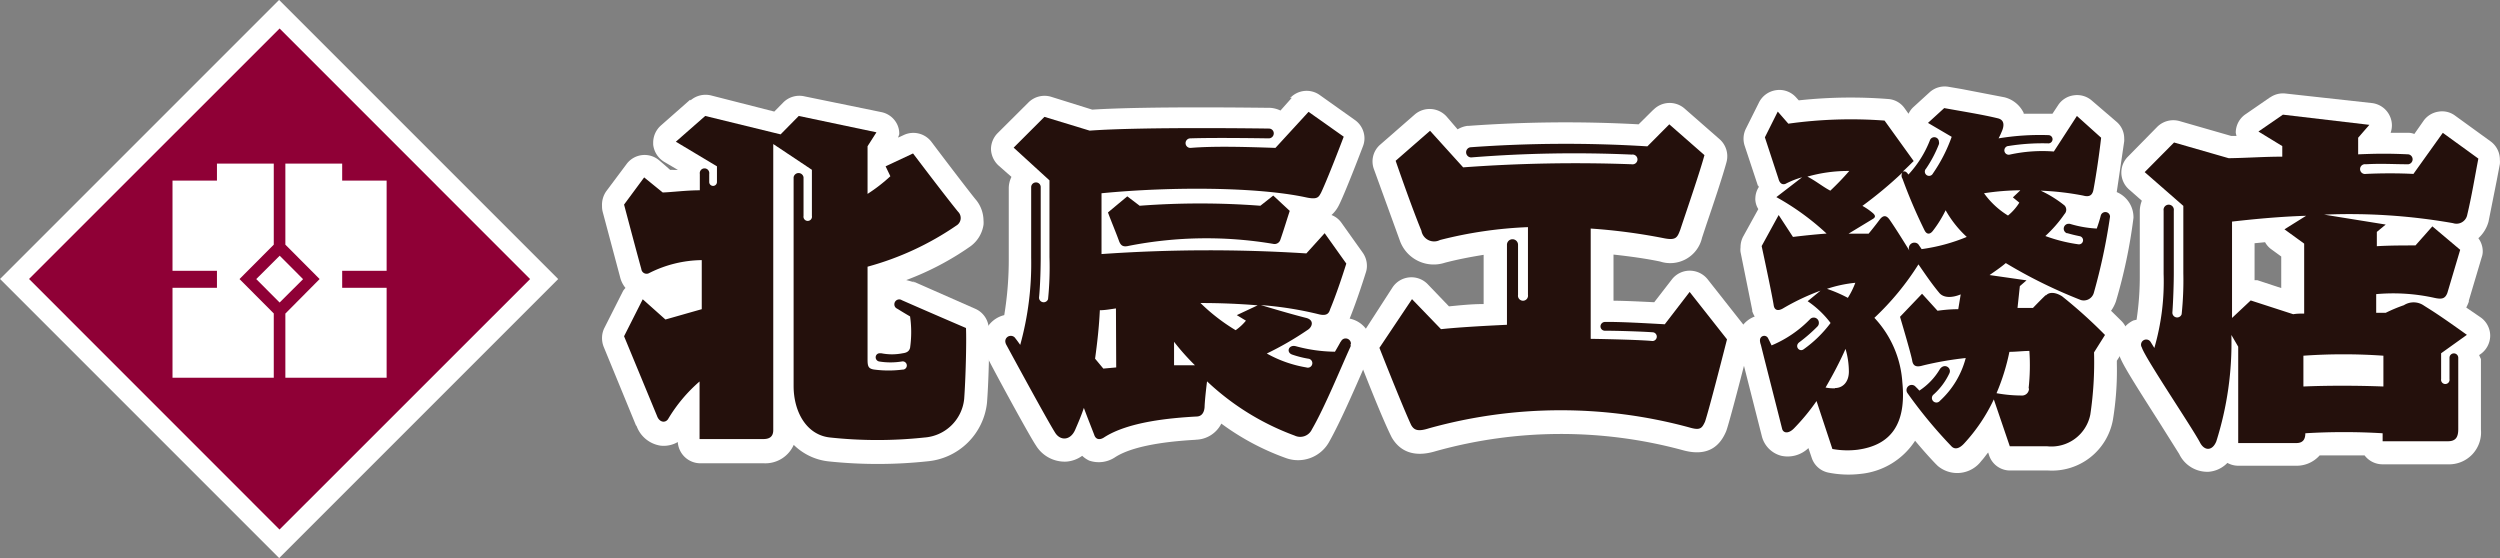 <svg xmlns="http://www.w3.org/2000/svg" width="194.05" height="43.33" viewBox="0 0 194.05 43.33"><rect x="0" y="0" width="194.05" height="43.33" fill="#808080" stroke="none"/><defs><style>.cls-1{fill:#fff;}.cls-2{fill:#8f0036;}.cls-3{fill:#24100c;}</style></defs><g id="レイヤー_2" data-name="レイヤー 2"><g id="具"><rect class="cls-1" x="6.35" y="6.34" width="30.63" height="30.64" transform="translate(-8.97 21.66) rotate(-45)"/><path class="cls-1" d="M53.57,7.74l-2.27,2a1.78,1.78,0,0,0-.6,1.32c0,.05,0,.1,0,.16a1.79,1.79,0,0,0,.85,1.34l1.07.63v0l-.32,0a2,2,0,0,0-.28,0c-.4-.36-.85-.74-.85-.74a1.74,1.74,0,0,0-2.54.29l-1.57,2.1A1.83,1.83,0,0,0,46.73,16a1.65,1.65,0,0,0,.05.44l1.35,5.06a2.12,2.12,0,0,0,.42.85,1.74,1.74,0,0,0-.18.22l-1.45,2.87a1.74,1.74,0,0,0-.19.8,1.84,1.84,0,0,0,.12.66l2.54,6.18,0-.08a2.35,2.35,0,0,0,1.87,1.59,2.17,2.17,0,0,0,1.35-.28,1.76,1.76,0,0,0,1.74,1.65h4.94a2.41,2.41,0,0,0,2.32-1.43,4.54,4.54,0,0,0,2.68,1.28,36.42,36.42,0,0,0,7.67,0,5.11,5.11,0,0,0,4.65-4.54c.12-1.5.21-4.49.14-5.76a1.75,1.75,0,0,0-1-1.52l-4.9-2.16c-.08,0,.25.12.17.1s-.35-.11-.68-.19a22.17,22.17,0,0,0,5-2.63,2.53,2.53,0,0,0,1-1.66,2,2,0,0,0,0-.34,2.58,2.58,0,0,0-.56-1.57l-.06-.07S75,14.59,72.29,11a1.76,1.76,0,0,0-2.14-.52l-.43.2c0-.1.08-.19.08-.3a1.63,1.63,0,0,0-.14-.68,1.74,1.74,0,0,0-1.26-1l-6-1.23a1.76,1.76,0,0,0-1.6.48l-.7.71-4.9-1.25a1.79,1.79,0,0,0-1.6.38"/><path class="cls-1" d="M100.28,7.58l-.89,1a2.15,2.15,0,0,0-.8-.21c-.47,0-9.45-.14-13.81.14l-3.2-1a1.77,1.77,0,0,0-1.75.44l-2.4,2.39a1.78,1.78,0,0,0-.51,1.24v0a1.81,1.81,0,0,0,.59,1.27l1,.88a2,2,0,0,0-.21.87v5.44a26.39,26.39,0,0,1-.35,4.42,2.16,2.16,0,0,0-1.65,2.08s.3,1.09.31,1.14C77.16,28.8,80,34,80.4,34.56a2.62,2.62,0,0,0,2.38,1.27A2.4,2.4,0,0,0,84,35.38a2.08,2.08,0,0,0,.54.37,2.28,2.28,0,0,0,2-.25c1.67-1.1,5.2-1.3,6.37-1.37h-.11a2.27,2.27,0,0,0,2-1.25,19.48,19.48,0,0,0,5,2.67,2.76,2.76,0,0,0,3.4-1.31c.85-1.52,1.9-3.94,2.67-5.7l.33-.75v0l.26-1a2.12,2.12,0,0,0-1.7-2.06c.12-.3.59-1.46,1.26-3.59a1.57,1.57,0,0,0,.08-.52,1.76,1.76,0,0,0-.32-1l-1.68-2.36a1.68,1.68,0,0,0-.75-.57,2.51,2.51,0,0,0,.59-.79c.07-.13.54-1.11,1.85-4.54a1.71,1.71,0,0,0,.12-.62,1.75,1.75,0,0,0-.75-1.43l-2.73-1.94a1.75,1.75,0,0,0-2.3.25m4.66,17s0,.07,0,.12a0,0,0,0,0,0,0s0-.07,0-.11m.67,2.85h0Zm-.06.11v0a0,0,0,0,1,0,0m-29.08-.11v0m.13.28v0l-.11-.23s.12.27.12.26m29.82,0-.06.12a.53.53,0,0,0,.06-.14v0"/><path class="cls-1" d="M128.34,8.51l-1.15,1.14a104.5,104.5,0,0,0-13.2.12l-.09,0a2,2,0,0,0-.76.27l-.86-1a1.77,1.77,0,0,0-2.47-.15l-2.67,2.33a1.72,1.72,0,0,0-.5,1.9l2,5.51a2.79,2.79,0,0,0,3.52,1.76c1-.26,2-.45,3-.61V23.6c-1,0-1.94.11-2.69.18l-1.66-1.73a1.76,1.76,0,0,0-2.73.27l-2.48,3.84a1.79,1.79,0,0,0-.16,1.59c1.91,4.92,2.49,6,2.58,6.19.48.84,1.45,1.68,3.42,1.08a36.11,36.11,0,0,1,19.13-.09c2.13.61,3-.46,3.42-1.47.15-.39.8-2.79,1.77-6.6a1.71,1.71,0,0,0-.32-1.51l-2.9-3.68a1.78,1.78,0,0,0-1.39-.66,1.75,1.75,0,0,0-1.38.68l-1.37,1.77c-1-.05-2.2-.11-3.16-.12V19.76c1.38.15,2.56.32,3.62.54a2.53,2.53,0,0,0,3.25-1.84l.35-1.06c.53-1.55,1.24-3.67,1.55-4.81a1.76,1.76,0,0,0-.53-1.78l-2.73-2.39a1.76,1.76,0,0,0-2.4.09"/><path class="cls-1" d="M163.85,24.14a3,3,0,0,0,.39-.75,40.43,40.43,0,0,0,1.36-6.48,2.12,2.12,0,0,0-1.3-2c.11-.72.58-3.94.58-3.94a1.94,1.94,0,0,0,0-.24,1.68,1.68,0,0,0-.61-1.29L162.36,7.8a1.74,1.74,0,0,0-1.4-.4,1.72,1.72,0,0,0-1.22.78l-.43.65c-.05,0-.09,0-.15,0h-.08c-.69,0-1.35,0-2,0a.16.16,0,0,1,0-.06,2.26,2.26,0,0,0-1.5-1.22l-3.32-.64-1-.17a1.74,1.74,0,0,0-1.48.42l-1.26,1.15a1.66,1.66,0,0,0-.38.52l-.3-.42a1.7,1.7,0,0,0-1.22-.72,37.4,37.4,0,0,0-7,.1l-.2-.22A1.73,1.73,0,0,0,137.86,7a1.76,1.76,0,0,0-1.35,1l-1,2a1.75,1.75,0,0,0-.09,1.31l1.06,3.2,0-.14a.5.5,0,0,0,.05.13,1.67,1.67,0,0,0-.28.89.66.66,0,0,0,0,.14,1.53,1.53,0,0,0,.23.7l-1.17,2.12a1.76,1.76,0,0,0-.21.85,1.47,1.47,0,0,0,0,.36l.91,4.51,0,.09a2.17,2.17,0,0,0,.19.41,2.08,2.08,0,0,0-1.36,1.94L135,27s.1.4.1.41a.45.45,0,0,0,0-.08l.35,1.39,1.3,5.12a2.09,2.09,0,0,0,1.52,1.54,2.32,2.32,0,0,0,2.1-.6l.25.74a1.72,1.72,0,0,0,1.33,1.17,8,8,0,0,0,2.49.09,5.7,5.7,0,0,0,4.21-2.57c.52.62,1.07,1.25,1.65,1.85a.3.3,0,0,1,.08.08,2.34,2.34,0,0,0,3.41-.36c.18-.19.35-.44.53-.66l.07.21a1.71,1.71,0,0,0,1.6,1.19l3,0A4.8,4.8,0,0,0,164,32.61a23.52,23.52,0,0,0,.31-4.35V28l.59-.93a1.77,1.77,0,0,0,.27-.94,1.71,1.71,0,0,0-.53-1.24l-.75-.74m-19.93,1.37,0,0h0s0,0,0,0"/><path class="cls-1" d="M176.21,7.55l-1.9,1.31a1.73,1.73,0,0,0-.77,1.44s0,0,0,0a1.83,1.83,0,0,0,.06.25l-.42,0-4-1.15a1.77,1.77,0,0,0-1.74.45l-2.27,2.31a1.72,1.72,0,0,0-.51,1.23v.06a1.75,1.75,0,0,0,.59,1.25l1,.88a2.26,2.26,0,0,0-.16.78v4.94a22.34,22.34,0,0,1-.25,3.52,2.44,2.44,0,0,0-.26.06,2.14,2.14,0,0,0-1.2,1.94,2.35,2.35,0,0,0,.1.69c.18.62.89,1.77,3.06,5.17l1.61,2.56a2.42,2.42,0,0,0,2.27,1.38,2.26,2.26,0,0,0,1.47-.69,1.75,1.75,0,0,0,.81.22h4.51a2.38,2.38,0,0,0,1.84-.8c.94,0,2.14,0,3.49,0a1.75,1.75,0,0,0,1.36.69H190a2.48,2.48,0,0,0,2.57-2.7V27.87s-.1-.21-.14-.31l.09-.06a1.77,1.77,0,0,0,.77-1.44h0a1.75,1.75,0,0,0-.75-1.43l-1.11-.76a3.75,3.75,0,0,0,.2-.45l0-.09,1-3.36a1.34,1.34,0,0,0,.08-.48,1.7,1.7,0,0,0-.34-1,2.71,2.71,0,0,0,.79-1.29s.63-3.16.63-3.16l.25-1.31a1.72,1.72,0,0,0,0-.32,1.75,1.75,0,0,0-.71-1.43l-2.76-2a1.68,1.68,0,0,0-1.32-.31,1.73,1.73,0,0,0-1.15.73l-.7,1a1.24,1.24,0,0,0-.39-.09l-1.45,0a1.8,1.8,0,0,0,.1-.57,1.72,1.72,0,0,0-.13-.66A1.75,1.75,0,0,0,184.11,8l-6.71-.74a1.74,1.74,0,0,0-1.19.3m-.39,11.25a1.66,1.66,0,0,0,.44.51l.81.59v2.45l-1.85-.61-.22,0V18.88l.82-.08"/><rect class="cls-2" x="7.95" y="7.91" width="27.5" height="27.5" transform="translate(-8.96 21.68) rotate(-44.99)"/><polygon class="cls-1" points="18.59 21.66 21.25 18.99 21.25 12.7 16.84 12.7 16.84 14.02 13.39 14.02 13.39 21.02 16.84 21.02 16.84 22.34 13.39 22.34 13.39 29.32 21.25 29.32 21.25 24.33 18.59 21.66"/><polygon class="cls-1" points="26.56 14.02 26.56 12.7 22.15 12.7 22.15 18.99 24.81 21.66 22.15 24.34 22.15 29.32 30.01 29.32 30.01 22.34 26.56 22.34 26.56 21.02 30.01 21.02 30.01 14.02 26.56 14.02"/><rect class="cls-1" x="20.42" y="20.38" width="2.57" height="2.57" transform="translate(-8.96 21.64) rotate(-44.9)"/><path class="cls-3" d="M70,23.3h0a.36.36,0,0,0-.2-.06.38.38,0,0,0-.38.38.36.36,0,0,0,.2.33l.12.07s.36.23.9.54a8.61,8.61,0,0,1,0,2.44c-.07.27-.26.38-.57.42a4.27,4.27,0,0,1-1.67,0h-.11a.31.31,0,0,0-.32.31.33.33,0,0,0,.28.33,5.52,5.52,0,0,0,1.74,0,.32.32,0,1,1,.06.63,8.65,8.65,0,0,1-2.16,0c-.49-.06-.55-.25-.55-.79v-7.2a22.66,22.66,0,0,0,6.89-3.19.68.68,0,0,0,.14-1.07s-.66-.78-3.5-4.53l-2.13,1,.37.77a12.76,12.76,0,0,1-1.77,1.37V11.35l.69-1.08L62,9l-1.41,1.43L54.74,9l-2.28,2,3.19,1.91v1.22a.3.3,0,1,1-.6,0V13.5a.37.37,0,1,0-.73,0v0h0v1.27c-1.05,0-2.19.15-2.88.17L50,13.77l-1.56,2.11c1.11,4.2,1.34,5,1.34,5a.41.41,0,0,0,.62.31,9.28,9.28,0,0,1,4.07-1V24c-1,.28-2,.57-2.82.8l-1.76-1.57-1.45,2.87L51,32.29c.18.5.63.56.85.25a11.87,11.87,0,0,1,2.45-2.93v4.47h4.94c.46,0,.78-.16.78-.7V11.18l3,2v3.58a.33.33,0,1,1-.65,0v-3h0v0a.39.39,0,0,0-.77,0v0h0v16.2c0,2,1,3.82,2.85,4a34.26,34.26,0,0,0,7.3,0,3.34,3.34,0,0,0,3.09-3c.11-1.48.19-4.37.14-5.5C71.81,24.1,70,23.3,70,23.3"/><path class="cls-3" d="M187.33,13.5c-1.14-.06-2.47-.06-3.7,0a.38.38,0,1,1,0-.75c1.29-.07,2.12,0,3.31,0a.39.39,0,0,0,0-.77c-1.52-.07-2.48-.06-3.9,0V10.69l.87-1L177.2,8.9l-1.9,1.31,1.85,1.13,0,.82c-1.39,0-2.74.1-4.16.12l-4.24-1.22-2.28,2.3,3,2.62v5.21a25.54,25.54,0,0,1-.13,3.2.37.37,0,0,1-.72-.13c.07-.94.11-2.34.11-3.07V16.35a.4.4,0,1,0-.79,0v4.91a18.47,18.47,0,0,1-.72,5.75l-.29-.47a.4.4,0,0,0-.68.43c.23.79,4,6.36,4.53,7.41.34.62.94.64,1.25-.12A25.27,25.27,0,0,0,173.2,26l.53.91v7.48h4.51c.48,0,.7-.25.7-.76a50.22,50.22,0,0,1,6,0v.62H190c.61,0,.81-.31.81-.94V27.77a.34.34,0,1,0-.68,0v1.65a.33.33,0,1,1-.65,0v-2l2-1.43c-2.5-1.79-2.83-1.94-3.38-2.3a1.4,1.4,0,0,0-1.51,0,11.69,11.69,0,0,0-1.41.59h-.74V22.83a14.81,14.81,0,0,1,4.52.29c.56.12.82.08,1-.37l1-3.36-2.16-1.82-1.31,1.48c-.91,0-2,0-3,.06V18l.69-.57-4.78-.77a46.3,46.3,0,0,1,10,.66.85.85,0,0,0,1.11-.66c.34-1.42.6-3,.86-4.35l-2.76-2ZM178,24.39l-3.3-1.07-1.45,1.36c0-.74,0-1.5,0-2.27V17.2C175,17,177,16.81,179,16.75l-1.68,1.05,1.53,1.11v5.43c-.28,0-.57,0-.85.05m7,3.2V30c-2.09-.08-4.36-.08-6.21,0V27.61a44.26,44.26,0,0,1,6.21,0"/><path class="cls-3" d="M88.5,16l-1-.76L86,16.49c.26.71.6,1.5.86,2.22.14.37.33.48.77.37a31.2,31.2,0,0,1,11.2-.15.47.47,0,0,0,.54-.29c.26-.73.54-1.67.74-2.27l-1.28-1.19-1,.79a62,62,0,0,0-9.36,0"/><path class="cls-3" d="M104.86,26.68a.41.41,0,0,0-.41-.41.39.39,0,0,0-.35.21l-.06.08s-.05.11-.42.74a12,12,0,0,1-3.05-.43c-.56-.13-.75.48-.28.65a7.88,7.88,0,0,0,1.25.32.35.35,0,1,1-.14.68,9.44,9.44,0,0,1-3.07-1.08,24.6,24.6,0,0,0,3.15-1.82c.39-.23.55-.77-.08-.94,0,0-1.08-.26-3.53-1a27.38,27.38,0,0,1,4.44.7c.7.19.85-.08.94-.39,0,0,.51-1.17,1.25-3.53l-1.68-2.36-1.42,1.57a119,119,0,0,0-15.9.05V15c5.58-.54,12.11-.47,15.78.3,1,.23,1.07,0,1.26-.34,0,0,.45-.91,1.76-4.35l-2.73-1.93L99,11.48c-2.3-.08-4.78-.15-6.58,0a.37.37,0,1,1-.05-.74c2-.07,6.09,0,6.11,0a.39.39,0,0,0,.39-.38.37.37,0,0,0-.36-.38s-9.73-.15-13.93.16L81.07,9.07l-2.39,2.39L81.46,14v5.95a24.55,24.55,0,0,1-.11,3.27.36.36,0,0,1-.7-.12c.1-1,.13-2.42.13-3.15V14.52h0a.36.36,0,0,0-.37-.36.37.37,0,0,0-.37.36v0h0V20a23.64,23.64,0,0,1-.85,6.77c-.17-.24-.31-.43-.37-.5a.41.41,0,0,0-.36-.2.42.42,0,0,0-.43.42.66.66,0,0,0,.09.29s3.09,5.71,3.77,6.79c.4.66,1.19.64,1.56-.2.24-.55.48-1.11.68-1.71.26.71.55,1.43.8,2.08.12.39.43.42.74.23,1.9-1.25,5.24-1.53,7.2-1.64.32,0,.59-.2.63-.73,0,0,0-.45.19-2a19.9,19.9,0,0,0,6.8,4.21,1,1,0,0,0,1.34-.48c1-1.72,2.24-4.77,3-6.43a.41.41,0,0,0,0-.19M86.64,28.52l-1,.09L85,27.84c.17-1.23.31-2.48.37-3.76.39,0,.82-.08,1.25-.14Zm4.49-.15V26.53a18.33,18.33,0,0,0,1.62,1.82l-1.62,0m5.58-3.46a4,4,0,0,1-.8.74,14.8,14.8,0,0,1-2.73-2.11c1.51,0,3,.06,4.44.18L96,24.46Z"/><path class="cls-3" d="M131.15,22.66l-1.93,2.51c-1.46-.08-3.47-.2-4.65-.18a.35.35,0,0,0-.34.35.34.34,0,0,0,.31.33h0c1,0,2.86.06,3.72.12a.34.34,0,1,1,0,.68c-.93-.09-3.46-.15-4.79-.17V17.74a45,45,0,0,1,5.73.76c.91.17,1-.08,1.23-.69.48-1.45,1.5-4.41,1.87-5.77l-2.73-2.39-1.7,1.71a102.25,102.25,0,0,0-13.73.07h0a.39.39,0,0,0-.34.38.4.4,0,0,0,.39.41h0A100.42,100.42,0,0,1,126.66,12a.38.38,0,1,1,0,.75,119.23,119.23,0,0,0-13.09.24L111,10.15l-2.67,2.33c1.36,3.93,2,5.43,2,5.43a1,1,0,0,0,1.44.72,32.64,32.64,0,0,1,6.83-1v5.26a.39.39,0,1,1-.77,0V19h0a.43.43,0,0,0-.43-.43.43.43,0,0,0-.43.43s0,0,0,0h0v6.21c-1.91.09-3.81.2-5.12.34l-2.25-2.33L107.07,27c2,5.06,2.47,6,2.47,6,.23.4.54.51,1.36.25a38.05,38.05,0,0,1,20.2-.08c.87.26,1,.08,1.24-.43,0,0,.21-.51,1.71-6.4Z"/><path class="cls-3" d="M158.8,22.9s-.17.14-1,1h-1.2l.18-1.69.52-.45-2.87-.41c.41-.29.85-.58,1.26-.93a38.31,38.31,0,0,0,5.83,2.87.81.81,0,0,0,1-.55,45.63,45.63,0,0,0,1.26-5.92.36.36,0,0,0-.36-.36.37.37,0,0,0-.36.28h0c-.07.29-.2.7-.31,1a8.64,8.64,0,0,1-2.1-.37h-.1a.38.38,0,0,0-.13.73s0,0,0,0h.05c.39.11.56.15.94.23a.32.32,0,1,1-.11.63,12.27,12.27,0,0,1-2.54-.64,9.94,9.94,0,0,0,1.49-1.71.48.48,0,0,0,0-.66,9,9,0,0,0-1.85-1.15,21.46,21.46,0,0,1,3.29.38c.47.13.73,0,.81-.49.21-1.12.45-2.76.59-4L161.21,9l-1.79,2.76A11.77,11.77,0,0,0,156,12a.34.34,0,1,1-.09-.67,16.68,16.68,0,0,1,3.11-.2h0a.33.33,0,0,0,.3-.32.32.32,0,0,0-.3-.32h0a19.71,19.71,0,0,0-3.89.25,5.4,5.4,0,0,0,.23-.49c.18-.39.29-.91-.26-1.06-1.18-.29-2.7-.53-4.19-.8l-1.26,1.15,1.84,1.08a12.15,12.15,0,0,1-1.46,2.85.33.33,0,1,1-.53-.38,9.5,9.5,0,0,0,1-1.9.35.35,0,0,0,0-.18.36.36,0,0,0-.36-.36.36.36,0,0,0-.34.24,8.39,8.39,0,0,1-1.67,2.66c-.15-.22-.25-.28-.44-.23.35-.32.64-.62.85-.82l-2.26-3.14a35,35,0,0,0-7.47.24l-.82-.94-1,2,1.05,3.2c.09.35.28.51.55.41a6.66,6.66,0,0,1,1.29-.51l-2,1.54a19.77,19.77,0,0,1,3.9,2.83c-.82.06-1.7.15-2.61.26l-1.11-1.7-1.32,2.41c.86,4,.94,4.63.94,4.63.1.5.54.32.73.2a17.63,17.63,0,0,1,2.9-1.37l-1,.82a7.43,7.43,0,0,1,1.78,1.69A9.41,9.41,0,0,1,140,27.11c-.34.25-.74-.25-.33-.55a12.28,12.28,0,0,0,1.41-1.23h0a.38.38,0,0,0,.1-.27.4.4,0,0,0-.4-.41.39.39,0,0,0-.27.11h0a9,9,0,0,1-3,2.05c-.15-.32-.28-.57-.28-.57h0a.33.33,0,0,0-.62.16.22.22,0,0,0,0,.08,1.13,1.13,0,0,0,.07.29c.4,1.61,1.12,4.41,1.65,6.52.08.31.47.43.94-.06A16.37,16.37,0,0,0,141,31.13l1.23,3.72a6.56,6.56,0,0,0,1.94.06c2.61-.35,3.81-2,3.49-5.24a8.08,8.08,0,0,0-2.17-5,21,21,0,0,0,3.42-4.15c.47.68,1,1.47,1.59,2.18.38.5,1.14.38,1.69.15L152,24c-.62,0-1.17.06-1.61.12l-1.2-1.32-1.71,1.79c.89,3,.94,3.37.94,3.37.06.41.27.58.83.41a25.68,25.68,0,0,1,3.33-.58,6.85,6.85,0,0,1-2,3.32.35.35,0,1,1-.48-.5A5.12,5.12,0,0,0,151.3,29c.23-.43-.36-.85-.72-.36a5.07,5.07,0,0,1-1.6,1.68,4,4,0,0,0-.28-.29.4.4,0,0,0-.63.5,36.13,36.13,0,0,0,3.43,4.14c.24.22.57.17.95-.24A13.43,13.43,0,0,0,154.76,31L156,34.64c.72,0,2.44,0,2.9,0a3.08,3.08,0,0,0,3.35-2.46,27.61,27.61,0,0,0,.29-4.83l.85-1.35A37.45,37.45,0,0,0,160.06,23c-.5-.32-1-.36-1.26-.06m-18.51-9.23a11.54,11.54,0,0,1,3.25-.44,21.18,21.18,0,0,1-1.47,1.53c-.55-.28-1.14-.77-1.78-1.09m2.14,16.43a3,3,0,0,1-.73-.06c.58-1,1.11-2,1.55-3a6.32,6.32,0,0,1,.26,1.76c0,.81-.47,1.28-1.08,1.28m1-7a10.57,10.57,0,0,0-1.62-.7,10,10,0,0,1,2.2-.47,6.37,6.37,0,0,1-.58,1.17m5.73-3.78-.26-.38a.43.43,0,0,0-.67.53c-1.08-1.76-1.52-2.38-1.52-2.38-.21-.32-.47-.52-.82-.05,0,0-.36.49-.85,1.08-.53,0-1.06,0-1.56,0L145.36,17c.25-.14.21-.29,0-.47a4.91,4.91,0,0,0-.8-.55,31.86,31.86,0,0,0,3.11-2.59.44.44,0,0,0,0,.48,39.83,39.83,0,0,0,1.71,4c.16.33.41.35.64.06a9.14,9.14,0,0,0,1-1.61,8.42,8.42,0,0,0,1.64,2.07,14.08,14.08,0,0,1-3.46.94m7.59-4.53-.55.52.5.41a4,4,0,0,1-.88,1A6.4,6.4,0,0,1,154,15a19.37,19.37,0,0,1,2.81-.23m.68,15.38a.54.54,0,0,1-.59.55,11,11,0,0,1-1.93-.18,16.55,16.55,0,0,0,1-3.21c.52,0,1.05-.07,1.55-.07a16.33,16.33,0,0,1-.06,2.91"/></g></g></svg>